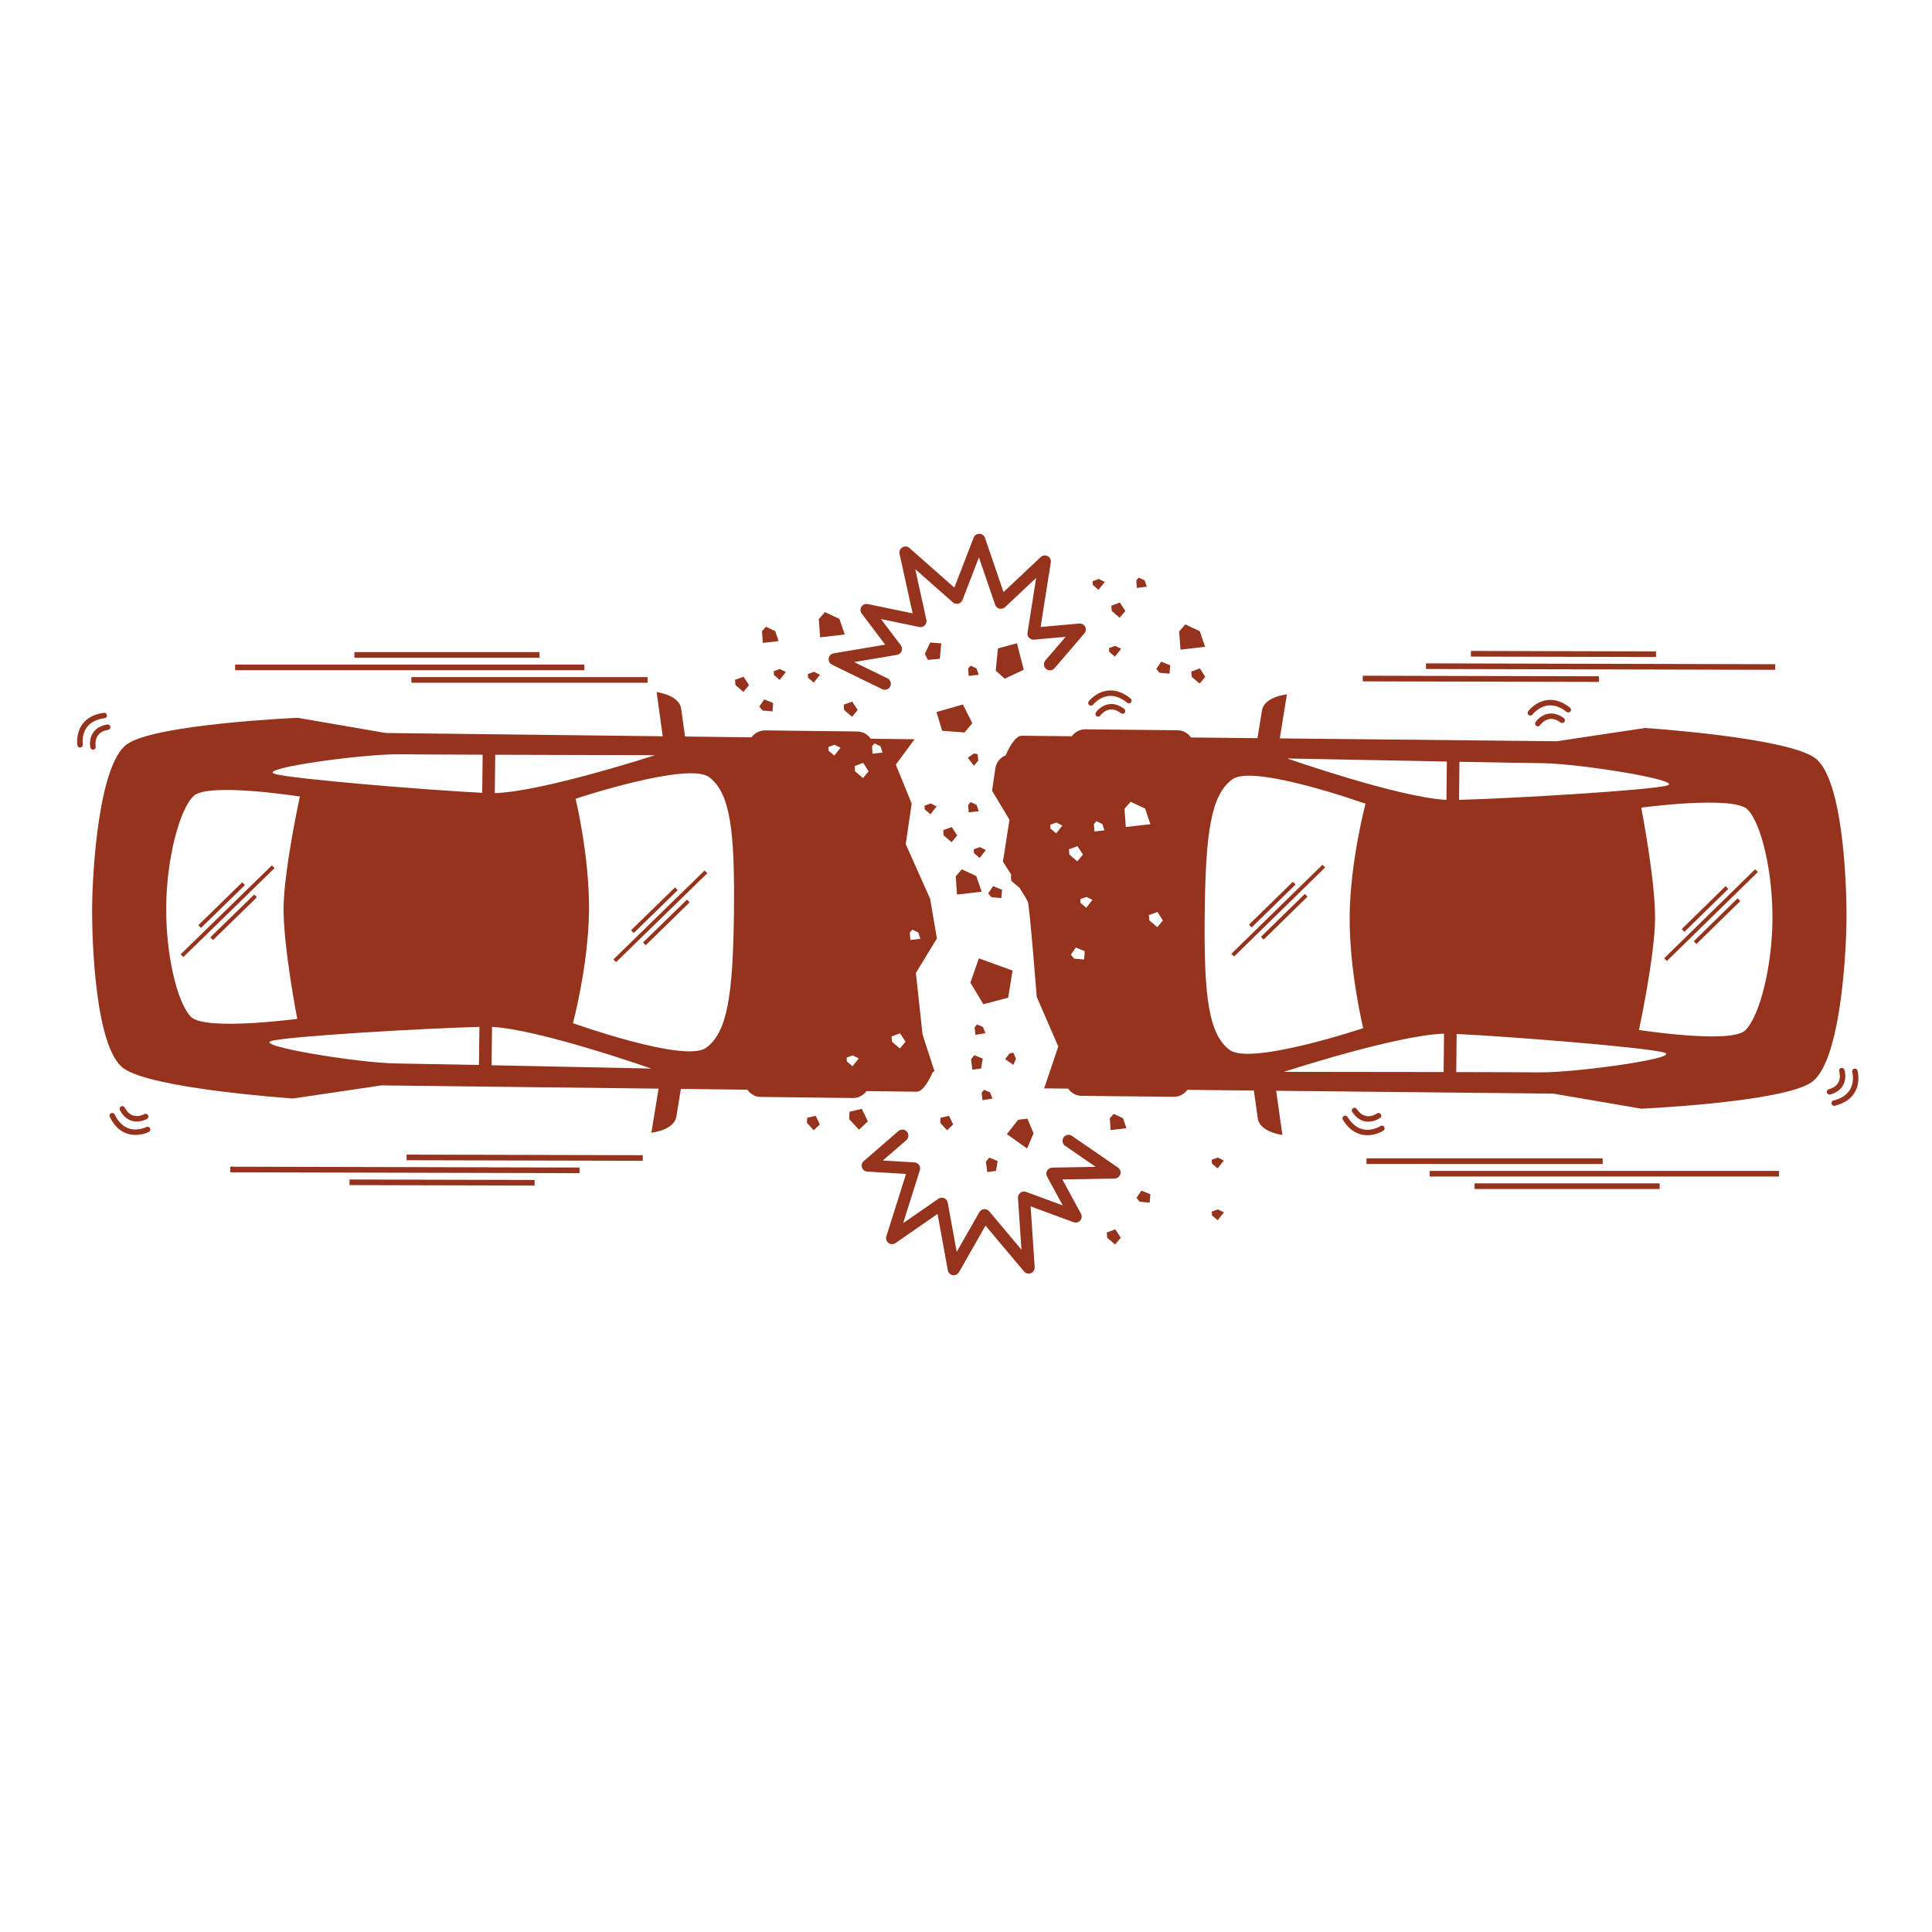 <svg xmlns="http://www.w3.org/2000/svg" xmlns:xlink="http://www.w3.org/1999/xlink" width="500" zoomAndPan="magnify" viewBox="0 0 375 375" height="500" preserveAspectRatio="xMidYMid meet" version="1.0"><defs><clipPath id="id1"><path d="M 14.656 138 L 21 138 L 21 146 L 14.656 146 Z M 14.656 138 " clip-rule="nonzero"/></clipPath><clipPath id="id2"><path d="M 160 103.594 L 211 103.594 L 211 134 L 160 134 Z M 160 103.594 " clip-rule="nonzero"/></clipPath><clipPath id="id3"><path d="M 167 219 L 218 219 L 218 247.594 L 167 247.594 Z M 167 219 " clip-rule="nonzero"/></clipPath></defs><path fill="rgb(58.429%, 20%, 11.369%)" d="M 122.488 180.562 L 131.02 172.246 L 131.539 172.777 L 123.012 181.098 Z M 122.488 180.562 " fill-opacity="1" fill-rule="nonzero"/><path fill="rgb(58.429%, 20%, 11.369%)" d="M 124.809 182.934 L 133.34 174.617 L 133.859 175.148 L 125.328 183.469 Z M 124.809 182.934 " fill-opacity="1" fill-rule="nonzero"/><path fill="rgb(58.429%, 20%, 11.369%)" d="M 119.066 186.219 L 136.762 168.961 L 137.281 169.496 L 119.586 186.75 Z M 119.066 186.219 " fill-opacity="1" fill-rule="nonzero"/><path fill="rgb(58.429%, 20%, 11.369%)" d="M 38.492 179.578 L 47.02 171.258 L 47.543 171.793 L 39.012 180.109 Z M 38.492 179.578 " fill-opacity="1" fill-rule="nonzero"/><path fill="rgb(58.429%, 20%, 11.369%)" d="M 40.812 181.945 L 49.344 173.625 L 49.863 174.16 L 41.336 182.477 Z M 40.812 181.945 " fill-opacity="1" fill-rule="nonzero"/><path fill="rgb(58.429%, 20%, 11.369%)" d="M 35.07 185.227 L 52.766 167.973 L 53.285 168.504 L 35.59 185.762 Z M 35.07 185.227 " fill-opacity="1" fill-rule="nonzero"/><path fill="rgb(58.429%, 20%, 11.369%)" d="M 179.066 200.793 L 177.773 188.852 L 181.855 182.156 L 180.543 174.465 L 175.805 163.855 L 176.957 155.973 L 173.879 148.422 L 177.512 143.488 C 175.91 143.469 172.945 143.434 169 143.387 C 168.438 142.551 167.484 141.992 166.402 141.98 L 148.508 141.77 C 147.426 141.758 146.461 142.293 145.875 143.113 C 141.719 143.062 137.371 143.012 132.965 142.961 C 132.723 141.191 132.418 139.004 132.219 137.582 C 131.844 134.859 127.449 134.336 127.449 134.336 L 128.637 142.91 C 102.062 142.594 74.867 142.273 74.867 142.273 L 57.773 139.324 C 57.773 139.324 30.23 140.527 24.68 144.43 C 19.129 148.336 17.965 169.086 17.887 175.805 C 17.809 182.523 18.477 203.297 23.938 207.332 C 29.395 211.363 56.898 213.215 56.898 213.215 L 74.059 210.672 C 74.059 210.672 101.254 210.992 127.828 211.305 L 126.434 219.848 C 126.434 219.848 130.84 219.43 131.285 216.719 C 131.516 215.301 131.871 213.117 132.156 211.355 C 136.562 211.406 140.91 211.461 145.066 211.508 C 145.633 212.344 146.586 212.902 147.664 212.914 L 165.562 213.125 C 166.641 213.137 167.605 212.602 168.191 211.781 C 173.68 211.848 177.277 211.891 177.934 211.898 C 178.906 211.906 179.984 210.453 181.059 208.082 C 181.172 208.039 181.281 207.984 181.387 207.93 Z M 177.082 180.449 L 178.227 180.984 L 178.648 182.219 L 176.703 182.445 L 176.598 181.004 Z M 160.789 144.992 L 161.973 144.559 L 163.148 145.129 L 161.938 146.668 L 160.84 145.727 Z M 165.512 204.855 L 166.684 205.426 L 165.477 206.965 L 164.379 206.023 L 164.324 205.289 Z M 167.5 151.023 L 165.961 149.711 L 165.883 148.688 L 167.539 148.074 L 168.598 149.715 Z M 96.125 146.496 C 110.352 146.547 127.121 146.582 127.121 146.582 C 127.121 146.582 105.305 153.684 96.039 153.941 Z M 77.57 146.406 C 79.961 146.434 86.301 146.461 93.68 146.488 L 93.594 153.879 C 83.555 153.402 56.352 151.191 53.262 150.188 C 50.012 149.133 70.438 146.32 77.57 146.406 Z M 37.055 197.363 C 34.332 194.582 32.152 185.039 32.262 175.879 C 32.367 166.719 34.777 157.23 37.559 154.516 C 40.344 151.797 58.207 154.605 58.207 154.605 C 58.207 154.605 55.133 168.668 55.043 176.148 C 54.957 183.629 57.695 197.758 57.695 197.758 C 57.695 197.758 39.773 200.145 37.055 197.363 Z M 52.648 202.059 C 55.758 201.129 83.008 199.562 93.055 199.32 L 92.965 206.711 C 85.59 206.566 79.25 206.445 76.859 206.414 C 69.727 206.332 49.375 203.039 52.648 202.059 Z M 95.414 206.762 L 95.5 199.32 C 104.758 199.793 126.398 207.406 126.398 207.406 C 126.398 207.406 109.633 207.051 95.414 206.762 Z M 142.457 177.18 C 142.27 193.262 141.164 200.375 137.051 203.379 C 132.938 206.383 111.211 198.594 111.211 198.594 C 111.211 198.594 114.199 187.434 114.324 176.848 C 114.449 166.262 111.727 155.035 111.727 155.035 C 111.727 155.035 133.629 147.758 137.672 150.859 C 141.715 153.961 142.648 161.098 142.457 177.18 Z M 169.363 146.293 L 169.258 144.852 L 169.742 144.297 L 170.887 144.832 L 171.309 146.062 Z M 173.047 201.172 L 174.703 200.562 L 175.762 202.199 L 174.66 203.508 L 173.125 202.195 Z M 173.047 201.172 " fill-opacity="1" fill-rule="nonzero"/><path fill="rgb(58.429%, 20%, 11.369%)" d="M 352.309 147.141 C 346.844 143.113 319.336 141.301 319.336 141.301 L 302.18 143.875 C 302.18 143.875 274.984 143.594 248.41 143.32 L 249.789 134.777 C 249.789 134.777 245.383 135.199 244.945 137.914 C 244.715 139.332 244.363 141.512 244.078 143.277 C 239.676 143.23 235.328 143.188 231.168 143.145 C 230.602 142.309 229.648 141.754 228.57 141.742 L 210.672 141.559 C 209.594 141.547 208.629 142.082 208.043 142.906 C 202.559 142.848 198.961 142.812 198.301 142.805 C 197.332 142.793 196.254 144.25 195.184 146.621 C 194.16 147.031 193.371 147.953 193.203 149.113 L 192.562 153.48 L 195.938 159.113 L 194.668 167.238 C 194.668 167.238 195.434 168.434 196.355 169.887 L 196.211 169.941 L 196.289 170.965 L 197.828 172.277 L 197.848 172.254 C 198.668 173.57 199.363 174.699 199.492 174.98 C 199.836 175.746 201.23 193.5 201.23 193.5 L 205.41 203.121 L 202.668 211.254 C 204.004 211.266 205.574 211.281 207.34 211.301 C 207.906 212.137 208.859 212.691 209.938 212.703 L 227.836 212.887 C 228.914 212.898 229.879 212.363 230.465 211.539 C 234.621 211.582 238.969 211.625 243.375 211.672 C 243.621 213.441 243.93 215.629 244.129 217.051 C 244.512 219.773 248.906 220.289 248.906 220.289 L 247.703 211.719 C 274.277 211.992 301.473 212.27 301.473 212.27 L 318.57 215.195 C 318.57 215.195 346.113 213.953 351.656 210.039 C 357.203 206.125 358.336 185.371 358.406 178.656 C 358.473 171.938 357.77 151.164 352.309 147.141 Z M 323.605 152.453 C 320.492 153.391 293.25 154.996 283.203 155.25 L 283.277 147.859 C 290.656 147.996 296.996 148.109 299.383 148.133 C 306.52 148.207 326.875 151.469 323.605 152.453 Z M 280.832 147.816 L 280.754 155.258 C 271.496 154.797 249.844 147.215 249.844 147.215 C 249.844 147.215 266.609 147.551 280.832 147.816 Z M 224.66 177.012 L 225.719 178.652 L 224.621 179.957 L 223.082 178.645 L 223.004 177.621 Z M 218.52 160.527 L 218.266 156.984 L 219.449 155.625 L 222.262 156.941 L 223.301 159.969 Z M 214.371 161.16 L 212.426 161.387 L 212.324 159.945 L 212.805 159.391 L 213.949 159.926 Z M 209.738 175.258 L 209.688 174.523 L 210.871 174.09 L 212.047 174.66 L 210.836 176.199 Z M 210.551 184.613 L 210.422 186.242 L 208.488 186.07 L 207.855 185.312 L 208.812 183.914 Z M 209.145 164.234 L 210.199 165.871 L 209.102 167.18 L 207.562 165.867 L 207.488 164.844 Z M 205 161.762 L 203.902 160.82 L 203.852 160.09 L 205.035 159.656 L 206.211 160.227 Z M 238.656 203.781 C 234.609 200.684 233.664 193.547 233.832 177.469 C 233.996 161.387 235.09 154.273 239.199 151.262 C 243.309 148.25 265.047 156.004 265.047 156.004 C 265.047 156.004 262.078 167.172 261.969 177.758 C 261.859 188.344 264.598 199.566 264.598 199.566 C 264.598 199.566 242.703 206.875 238.656 203.781 Z M 280.285 200.637 L 280.207 208.082 C 265.984 208.055 249.215 208.043 249.215 208.043 C 249.215 208.043 271.023 200.91 280.285 200.637 Z M 298.762 208.145 C 296.375 208.121 290.035 208.102 282.656 208.086 L 282.73 200.695 C 292.77 201.156 319.977 203.324 323.066 204.324 C 326.32 205.375 305.898 208.219 298.762 208.145 Z M 344.031 178.602 C 343.938 187.762 341.543 197.254 338.762 199.977 C 335.98 202.695 318.117 199.914 318.117 199.914 C 318.117 199.914 321.168 185.848 321.246 178.367 C 321.324 170.887 318.562 156.762 318.562 156.762 C 318.562 156.762 336.48 154.352 339.207 157.125 C 341.93 159.902 344.125 169.441 344.031 178.602 Z M 344.031 178.602 " fill-opacity="1" fill-rule="nonzero"/><path fill="rgb(58.429%, 20%, 11.369%)" d="M 244.75 181.836 L 253.27 173.508 L 253.789 174.039 L 245.273 182.371 Z M 244.75 181.836 " fill-opacity="1" fill-rule="nonzero"/><path fill="rgb(58.429%, 20%, 11.369%)" d="M 242.426 179.48 L 250.945 171.148 L 251.469 171.684 L 242.949 180.012 Z M 242.426 179.48 " fill-opacity="1" fill-rule="nonzero"/><path fill="rgb(58.429%, 20%, 11.369%)" d="M 239.012 185.129 L 256.684 167.848 L 257.203 168.379 L 239.535 185.66 Z M 239.012 185.129 " fill-opacity="1" fill-rule="nonzero"/><path fill="rgb(58.429%, 20%, 11.369%)" d="M 328.75 182.699 L 337.266 174.367 L 337.789 174.902 L 329.273 183.23 Z M 328.75 182.699 " fill-opacity="1" fill-rule="nonzero"/><path fill="rgb(58.429%, 20%, 11.369%)" d="M 326.426 180.332 L 334.941 172 L 335.465 172.531 L 326.949 180.863 Z M 326.426 180.332 " fill-opacity="1" fill-rule="nonzero"/><path fill="rgb(58.429%, 20%, 11.369%)" d="M 323.016 185.996 L 340.684 168.715 L 341.207 169.25 L 323.539 186.527 Z M 323.016 185.996 " fill-opacity="1" fill-rule="nonzero"/><path fill="rgb(58.429%, 20%, 11.369%)" d="M 187.215 142.168 L 188.723 140.387 L 186.895 136.738 L 181.777 138.199 L 182.871 141.848 Z M 187.215 142.168 " fill-opacity="1" fill-rule="nonzero"/><path fill="rgb(58.429%, 20%, 11.369%)" d="M 193.266 130.176 L 195.008 131.727 L 198.711 130 L 197.387 124.855 L 193.703 125.852 Z M 193.266 130.176 " fill-opacity="1" fill-rule="nonzero"/><path fill="rgb(58.429%, 20%, 11.369%)" d="M 180.551 124.715 L 179.5 126.93 L 180.129 128.086 L 182.426 127.867 L 182.699 124.883 Z M 180.551 124.715 " fill-opacity="1" fill-rule="nonzero"/><path fill="rgb(58.429%, 20%, 11.369%)" d="M 189.992 186.02 L 188.355 190.73 L 190.867 194.922 L 195.684 193.652 L 196.539 188.383 Z M 189.992 186.02 " fill-opacity="1" fill-rule="nonzero"/><path fill="rgb(58.429%, 20%, 11.369%)" d="M 18.168 145.504 C 18.453 145.441 18.637 145.16 18.574 144.875 C 18.57 144.863 18.344 143.711 18.957 142.801 C 19.355 142.211 20.035 141.828 20.98 141.668 C 21.27 141.617 21.465 141.344 21.414 141.055 C 21.363 140.766 21.094 140.574 20.801 140.625 C 19.562 140.836 18.645 141.371 18.078 142.207 C 17.203 143.504 17.523 145.035 17.539 145.102 C 17.59 145.348 17.812 145.516 18.055 145.516 C 18.094 145.516 18.129 145.512 18.168 145.504 Z M 18.168 145.504 " fill-opacity="1" fill-rule="nonzero"/><g clip-path="url(#id1)"><path fill="rgb(58.429%, 20%, 11.369%)" d="M 20.762 138.805 C 20.723 138.516 20.457 138.312 20.168 138.352 C 18.309 138.598 16.914 139.328 16.023 140.523 C 14.668 142.344 15.008 144.559 15.023 144.652 C 15.062 144.914 15.289 145.098 15.543 145.098 C 15.57 145.098 15.602 145.094 15.629 145.09 C 15.918 145.043 16.113 144.773 16.07 144.484 C 16.066 144.465 15.789 142.602 16.879 141.148 C 17.594 140.195 18.746 139.605 20.305 139.398 C 20.598 139.363 20.801 139.098 20.762 138.805 Z M 20.762 138.805 " fill-opacity="1" fill-rule="nonzero"/></g><path fill="rgb(58.429%, 20%, 11.369%)" d="M 25.625 217.559 C 25.949 217.652 26.262 217.688 26.562 217.688 C 27.652 217.688 28.5 217.199 28.547 217.172 C 28.801 217.027 28.883 216.699 28.734 216.449 C 28.59 216.195 28.262 216.109 28.012 216.258 C 28 216.266 26.973 216.844 25.914 216.539 C 25.23 216.344 24.656 215.816 24.207 214.973 C 24.07 214.715 23.75 214.613 23.492 214.75 C 23.234 214.887 23.133 215.207 23.27 215.469 C 23.859 216.578 24.652 217.281 25.625 217.559 Z M 25.625 217.559 " fill-opacity="1" fill-rule="nonzero"/><path fill="rgb(58.429%, 20%, 11.369%)" d="M 28.414 218.758 C 28.398 218.766 26.73 219.609 25 219.027 C 23.863 218.648 22.945 217.738 22.262 216.316 C 22.133 216.055 21.816 215.941 21.555 216.07 C 21.289 216.195 21.176 216.512 21.305 216.777 C 22.117 218.465 23.246 219.559 24.66 220.031 C 25.227 220.223 25.777 220.289 26.289 220.289 C 27.73 220.289 28.84 219.73 28.902 219.699 C 29.164 219.566 29.266 219.246 29.129 218.984 C 28.996 218.727 28.676 218.625 28.414 218.758 Z M 28.414 218.758 " fill-opacity="1" fill-rule="nonzero"/><path fill="rgb(58.429%, 20%, 11.369%)" d="M 215.203 136.691 C 213.656 136.934 212.754 138.215 212.715 138.27 C 212.547 138.508 212.605 138.836 212.848 139.004 C 212.938 139.066 213.043 139.098 213.148 139.098 C 213.316 139.098 213.48 139.02 213.586 138.875 C 213.59 138.863 214.281 137.902 215.375 137.734 C 216.078 137.625 216.816 137.863 217.578 138.441 C 217.809 138.617 218.145 138.574 218.32 138.34 C 218.496 138.105 218.453 137.773 218.219 137.598 C 217.219 136.836 216.203 136.531 215.203 136.691 Z M 215.203 136.691 " fill-opacity="1" fill-rule="nonzero"/><path fill="rgb(58.429%, 20%, 11.369%)" d="M 219.523 136.332 C 219.711 136.105 219.676 135.77 219.449 135.586 C 218.004 134.395 216.516 133.875 215.031 134.043 C 212.773 134.293 211.383 136.051 211.328 136.125 C 211.148 136.359 211.188 136.691 211.422 136.871 C 211.516 136.945 211.633 136.98 211.746 136.98 C 211.902 136.98 212.059 136.91 212.164 136.777 C 212.176 136.762 213.332 135.297 215.148 135.094 C 216.336 134.961 217.559 135.402 218.777 136.402 C 219.004 136.59 219.34 136.555 219.523 136.332 Z M 219.523 136.332 " fill-opacity="1" fill-rule="nonzero"/><g clip-path="url(#id2)"><path fill="rgb(58.429%, 20%, 11.369%)" d="M 203.035 129.836 C 203.527 130.254 204.262 130.199 204.68 129.707 L 210.473 122.945 C 210.781 122.586 210.84 122.074 210.625 121.652 C 210.406 121.23 209.953 120.984 209.48 121.027 L 201.98 121.699 L 203.961 109.152 C 204.039 108.66 203.797 108.172 203.355 107.941 C 202.91 107.707 202.371 107.781 202.008 108.121 L 194.781 114.922 L 191.184 104.398 C 191.027 103.934 190.594 103.617 190.102 103.609 C 189.609 103.598 189.164 103.895 188.988 104.355 L 185.238 114.055 L 176.52 106.367 C 176.141 106.035 175.59 105.98 175.152 106.238 C 174.719 106.492 174.496 107 174.602 107.492 L 177.137 119.051 L 168.43 117.246 C 167.953 117.145 167.465 117.352 167.203 117.762 C 166.941 118.172 166.965 118.703 167.258 119.09 L 171.82 125.125 L 161.809 126.809 C 161.309 126.895 160.918 127.293 160.844 127.793 C 160.773 128.297 161.031 128.785 161.488 129.008 L 171.234 133.77 C 171.316 133.809 171.395 133.836 171.477 133.855 C 172 133.98 172.555 133.73 172.797 133.234 C 173.082 132.652 172.84 131.957 172.262 131.672 L 165.781 128.508 L 174.109 127.109 C 174.512 127.039 174.848 126.766 175 126.387 C 175.148 126.008 175.094 125.578 174.848 125.254 L 170.996 120.16 L 178.426 121.699 C 178.812 121.781 179.215 121.66 179.492 121.379 C 179.773 121.098 179.891 120.695 179.805 120.309 L 177.648 110.477 L 184.949 116.914 C 185.234 117.168 185.629 117.262 186 117.172 C 186.371 117.082 186.676 116.816 186.812 116.461 L 190.012 108.188 L 193.156 117.391 C 193.285 117.766 193.598 118.051 193.98 118.145 C 194.363 118.215 194.773 118.133 195.062 117.863 L 201.121 112.16 L 199.441 122.812 C 199.383 123.164 199.492 123.527 199.742 123.789 C 199.984 124.051 200.34 124.188 200.699 124.156 L 206.836 123.605 L 202.906 128.191 C 202.484 128.684 202.543 129.418 203.035 129.836 Z M 203.035 129.836 " fill-opacity="1" fill-rule="nonzero"/></g><g clip-path="url(#id3)"><path fill="rgb(58.429%, 20%, 11.369%)" d="M 206.203 228.934 L 216.355 228.754 C 216.863 228.742 217.305 228.41 217.453 227.922 C 217.602 227.438 217.418 226.914 217 226.625 L 208.066 220.477 C 207.992 220.426 207.918 220.383 207.84 220.352 C 207.344 220.152 206.758 220.316 206.441 220.773 C 206.074 221.305 206.207 222.031 206.738 222.395 L 212.676 226.484 L 204.234 226.637 C 203.828 226.645 203.453 226.863 203.246 227.215 C 203.043 227.566 203.035 228 203.23 228.359 L 206.281 233.969 L 199.16 231.344 C 198.789 231.207 198.375 231.266 198.059 231.504 C 197.742 231.738 197.566 232.121 197.59 232.516 L 198.262 242.555 L 192 235.109 C 191.754 234.816 191.379 234.664 191 234.699 C 190.617 234.734 190.277 234.953 190.09 235.281 L 185.695 242.988 L 183.953 233.426 C 183.883 233.035 183.617 232.707 183.25 232.555 C 182.883 232.43 182.461 232.449 182.137 232.676 L 175.301 237.414 L 178.543 227.133 C 178.652 226.789 178.598 226.418 178.391 226.121 C 178.188 225.824 177.859 225.641 177.5 225.617 L 171.352 225.254 L 175.918 221.301 C 176.402 220.875 176.457 220.141 176.035 219.652 C 175.609 219.164 174.871 219.113 174.383 219.535 L 167.652 225.363 C 167.293 225.676 167.156 226.172 167.312 226.621 C 167.465 227.07 167.875 227.383 168.348 227.41 L 175.863 227.855 L 172.043 239.969 C 171.891 240.445 172.062 240.965 172.465 241.262 C 172.867 241.555 173.41 241.562 173.824 241.277 L 181.977 235.625 L 183.973 246.566 C 184.059 247.047 184.441 247.426 184.926 247.508 C 185.41 247.59 185.895 247.359 186.137 246.934 L 191.285 237.895 L 198.77 246.789 C 199.09 247.172 199.629 247.309 200.098 247.121 C 200.566 246.934 200.863 246.465 200.828 245.961 L 200.043 234.152 L 208.387 237.23 C 208.84 237.398 209.355 237.266 209.672 236.898 C 209.992 236.531 210.047 236.004 209.816 235.578 Z M 206.203 228.934 " fill-opacity="1" fill-rule="nonzero"/></g><path fill="rgb(58.429%, 20%, 11.369%)" d="M 286.215 229.691 L 322.141 229.691 L 322.141 230.785 L 286.215 230.785 Z M 286.215 229.691 " fill-opacity="1" fill-rule="nonzero"/><path fill="rgb(58.429%, 20%, 11.369%)" d="M 265.23 224.836 L 311.078 224.836 L 311.078 225.93 L 265.23 225.93 Z M 265.23 224.836 " fill-opacity="1" fill-rule="nonzero"/><path fill="rgb(58.429%, 20%, 11.369%)" d="M 277.5 227.27 L 345.289 227.27 L 345.289 228.363 L 277.5 228.363 Z M 277.5 227.27 " fill-opacity="1" fill-rule="nonzero"/><path fill="rgb(58.429%, 20%, 11.369%)" d="M 285.5 127.441 L 285.504 126.348 L 321.43 126.434 L 321.43 127.527 Z M 285.5 127.441 " fill-opacity="1" fill-rule="nonzero"/><path fill="rgb(58.429%, 20%, 11.369%)" d="M 264.508 132.25 L 264.512 131.156 L 310.359 131.266 L 310.355 132.359 Z M 264.508 132.25 " fill-opacity="1" fill-rule="nonzero"/><path fill="rgb(58.429%, 20%, 11.369%)" d="M 276.781 129.848 L 276.785 128.758 L 344.574 128.922 L 344.57 130.012 Z M 276.781 129.848 " fill-opacity="1" fill-rule="nonzero"/><path fill="rgb(58.429%, 20%, 11.369%)" d="M 67.84 230.031 L 67.844 228.941 L 103.77 229.027 L 103.766 230.117 Z M 67.84 230.031 " fill-opacity="1" fill-rule="nonzero"/><path fill="rgb(58.429%, 20%, 11.369%)" d="M 78.914 225.199 L 78.914 224.109 L 124.762 224.219 L 124.758 225.309 Z M 78.914 225.199 " fill-opacity="1" fill-rule="nonzero"/><path fill="rgb(58.429%, 20%, 11.369%)" d="M 44.695 227.547 L 44.699 226.453 L 112.488 226.617 L 112.484 227.711 Z M 44.695 227.547 " fill-opacity="1" fill-rule="nonzero"/><path fill="rgb(58.429%, 20%, 11.369%)" d="M 68.793 126.57 L 104.719 126.57 L 104.719 127.66 L 68.793 127.66 Z M 68.793 126.57 " fill-opacity="1" fill-rule="nonzero"/><path fill="rgb(58.429%, 20%, 11.369%)" d="M 79.852 131.426 L 125.699 131.426 L 125.699 132.52 L 79.852 132.52 Z M 79.852 131.426 " fill-opacity="1" fill-rule="nonzero"/><path fill="rgb(58.429%, 20%, 11.369%)" d="M 45.641 129 L 113.43 129 L 113.43 130.09 L 45.641 130.09 Z M 45.641 129 " fill-opacity="1" fill-rule="nonzero"/><path fill="rgb(58.429%, 20%, 11.369%)" d="M 185.016 218.254 L 184.195 216.57 L 182.547 216.965 L 182.504 217.949 L 183.82 219.375 Z M 185.016 218.254 " fill-opacity="1" fill-rule="nonzero"/><path fill="rgb(58.429%, 20%, 11.369%)" d="M 167.27 215.223 L 164.887 215.789 L 164.82 217.215 L 166.723 219.273 L 168.453 217.656 Z M 167.27 215.223 " fill-opacity="1" fill-rule="nonzero"/><path fill="rgb(58.429%, 20%, 11.369%)" d="M 156.668 216.965 L 156.625 217.949 L 157.941 219.375 L 159.137 218.254 L 158.316 216.57 Z M 156.668 216.965 " fill-opacity="1" fill-rule="nonzero"/><path fill="rgb(58.429%, 20%, 11.369%)" d="M 189.617 198.852 L 189.164 199.43 L 189.344 200.863 L 191.273 200.535 L 190.789 199.328 Z M 189.617 198.852 " fill-opacity="1" fill-rule="nonzero"/><path fill="rgb(58.429%, 20%, 11.369%)" d="M 195.094 205.57 L 196.688 206.707 L 197.207 205.508 L 196.719 204.344 L 195.988 204.43 Z M 195.094 205.57 " fill-opacity="1" fill-rule="nonzero"/><path fill="rgb(58.429%, 20%, 11.369%)" d="M 190.75 205.473 L 189.266 204.875 L 189.199 204.848 L 189.109 204.812 L 188.48 205.621 L 188.625 206.773 L 188.734 207.625 L 190.254 207.418 L 190.43 207.395 Z M 190.75 205.473 " fill-opacity="1" fill-rule="nonzero"/><path fill="rgb(58.429%, 20%, 11.369%)" d="M 190.984 211.535 L 190.531 212.113 L 190.711 213.547 L 192.641 213.223 L 192.156 212.012 Z M 190.984 211.535 " fill-opacity="1" fill-rule="nonzero"/><path fill="rgb(58.429%, 20%, 11.369%)" d="M 200.617 219.984 L 199.422 217.129 L 197.625 217.34 L 195.434 220.133 L 199.348 222.926 Z M 200.617 219.984 " fill-opacity="1" fill-rule="nonzero"/><path fill="rgb(58.429%, 20%, 11.369%)" d="M 191.629 227.504 L 193.32 227.27 L 193.641 225.348 L 192.004 224.688 L 191.371 225.496 Z M 191.629 227.504 " fill-opacity="1" fill-rule="nonzero"/><path fill="rgb(58.429%, 20%, 11.369%)" d="M 225.066 130.582 L 227 130.754 L 227.133 129.125 L 225.391 128.43 L 224.438 129.824 Z M 225.066 130.582 " fill-opacity="1" fill-rule="nonzero"/><path fill="rgb(58.429%, 20%, 11.369%)" d="M 212.125 113.547 L 213.223 114.488 L 214.434 112.949 L 213.262 112.379 L 212.074 112.812 Z M 212.125 113.547 " fill-opacity="1" fill-rule="nonzero"/><path fill="rgb(58.429%, 20%, 11.369%)" d="M 220.547 112.672 L 220.652 114.113 L 222.598 113.887 L 222.172 112.652 L 221.027 112.117 Z M 220.547 112.672 " fill-opacity="1" fill-rule="nonzero"/><path fill="rgb(58.429%, 20%, 11.369%)" d="M 217.367 116.957 L 215.711 117.566 L 215.789 118.59 L 217.324 119.902 L 218.426 118.594 Z M 217.367 116.957 " fill-opacity="1" fill-rule="nonzero"/><path fill="rgb(58.429%, 20%, 11.369%)" d="M 215.258 125.789 L 215.309 126.523 L 216.406 127.465 L 217.617 125.926 L 216.441 125.355 Z M 215.258 125.789 " fill-opacity="1" fill-rule="nonzero"/><path fill="rgb(58.429%, 20%, 11.369%)" d="M 232.871 122.508 L 230.062 121.195 L 228.875 122.555 L 229.133 126.098 L 233.91 125.539 Z M 232.871 122.508 " fill-opacity="1" fill-rule="nonzero"/><path fill="rgb(58.429%, 20%, 11.369%)" d="M 232.844 132.68 L 233.941 131.375 L 232.887 129.734 L 231.23 130.344 L 231.305 131.367 Z M 232.844 132.68 " fill-opacity="1" fill-rule="nonzero"/><path fill="rgb(58.429%, 20%, 11.369%)" d="M 148.004 137.91 L 149.938 138.082 L 150.07 136.453 L 148.332 135.758 L 147.375 137.152 Z M 148.004 137.91 " fill-opacity="1" fill-rule="nonzero"/><path fill="rgb(58.429%, 20%, 11.369%)" d="M 151.328 131.969 L 152.535 130.43 L 151.363 129.859 L 150.176 130.293 L 150.23 131.027 Z M 151.328 131.969 " fill-opacity="1" fill-rule="nonzero"/><path fill="rgb(58.429%, 20%, 11.369%)" d="M 150.461 122.492 L 148.66 121.652 L 147.902 122.523 L 148.066 124.789 L 151.125 124.434 Z M 150.461 122.492 " fill-opacity="1" fill-rule="nonzero"/><path fill="rgb(58.429%, 20%, 11.369%)" d="M 142.75 132.98 L 144.289 134.293 L 145.387 132.984 L 144.328 131.348 L 142.672 131.957 Z M 142.75 132.98 " fill-opacity="1" fill-rule="nonzero"/><path fill="rgb(58.429%, 20%, 11.369%)" d="M 156.797 130.828 L 156.848 131.559 L 157.945 132.5 L 159.156 130.965 L 157.98 130.395 Z M 156.797 130.828 " fill-opacity="1" fill-rule="nonzero"/><path fill="rgb(58.429%, 20%, 11.369%)" d="M 163.969 123.152 L 162.926 120.125 L 160.117 118.809 L 158.93 120.172 L 159.188 123.711 Z M 163.969 123.152 " fill-opacity="1" fill-rule="nonzero"/><path fill="rgb(58.429%, 20%, 11.369%)" d="M 163.84 137.812 L 165.379 139.125 L 166.477 137.82 L 165.418 136.18 L 163.762 136.789 Z M 163.84 137.812 " fill-opacity="1" fill-rule="nonzero"/><path fill="rgb(58.429%, 20%, 11.369%)" d="M 194.504 172.695 L 192.766 171.996 L 191.809 173.395 L 192.438 174.152 L 194.371 174.324 Z M 194.504 172.695 " fill-opacity="1" fill-rule="nonzero"/><path fill="rgb(58.429%, 20%, 11.369%)" d="M 180.598 158.055 L 181.805 156.516 L 180.633 155.949 L 179.445 156.383 L 179.496 157.113 Z M 180.598 158.055 " fill-opacity="1" fill-rule="nonzero"/><path fill="rgb(58.429%, 20%, 11.369%)" d="M 188.023 157.68 L 189.969 157.453 L 189.543 156.219 L 188.398 155.684 L 187.918 156.238 Z M 188.023 157.68 " fill-opacity="1" fill-rule="nonzero"/><path fill="rgb(58.429%, 20%, 11.369%)" d="M 189.039 148.633 L 189.402 148.203 L 189.883 147.637 L 189.754 146.383 L 189.031 146.25 L 188.469 146.645 L 187.844 147.082 Z M 189.039 148.633 " fill-opacity="1" fill-rule="nonzero"/><path fill="rgb(58.429%, 20%, 11.369%)" d="M 189.543 129.734 L 188.398 129.199 L 187.918 129.754 L 188.023 131.195 L 189.969 130.969 Z M 189.543 129.734 " fill-opacity="1" fill-rule="nonzero"/><path fill="rgb(58.429%, 20%, 11.369%)" d="M 184.738 160.523 L 183.082 161.133 L 183.16 162.156 L 184.699 163.469 L 185.797 162.164 Z M 184.738 160.523 " fill-opacity="1" fill-rule="nonzero"/><path fill="rgb(58.429%, 20%, 11.369%)" d="M 188.996 164.855 L 189.047 165.59 L 190.145 166.531 L 191.355 164.992 L 190.18 164.422 Z M 188.996 164.855 " fill-opacity="1" fill-rule="nonzero"/><path fill="rgb(58.429%, 20%, 11.369%)" d="M 190.539 173.078 L 189.5 170.051 L 186.691 168.734 L 185.504 170.098 L 185.758 173.637 Z M 190.539 173.078 " fill-opacity="1" fill-rule="nonzero"/><path fill="rgb(58.429%, 20%, 11.369%)" d="M 265.027 217.672 C 265.223 217.703 265.414 217.719 265.598 217.719 C 266.871 217.719 267.844 217.016 267.891 216.98 C 268.129 216.805 268.176 216.477 268.004 216.238 C 267.828 216.004 267.496 215.953 267.262 216.129 C 267.254 216.137 266.289 216.816 265.207 216.629 C 264.508 216.508 263.879 216.043 263.348 215.25 C 263.184 215.008 262.852 214.941 262.609 215.105 C 262.367 215.27 262.301 215.598 262.465 215.84 C 263.168 216.883 264.027 217.5 265.027 217.672 Z M 265.027 217.672 " fill-opacity="1" fill-rule="nonzero"/><path fill="rgb(58.429%, 20%, 11.369%)" d="M 268.664 218.723 C 268.504 218.477 268.172 218.41 267.93 218.57 C 267.914 218.578 266.344 219.594 264.559 219.199 C 263.391 218.941 262.379 218.129 261.551 216.789 C 261.398 216.543 261.07 216.465 260.82 216.617 C 260.57 216.773 260.492 217.098 260.648 217.348 C 261.633 218.941 262.871 219.91 264.328 220.234 C 264.699 220.316 265.062 220.348 265.406 220.348 C 267.125 220.348 268.445 219.5 268.512 219.453 C 268.758 219.293 268.824 218.965 268.664 218.723 Z M 268.664 218.723 " fill-opacity="1" fill-rule="nonzero"/><path fill="rgb(58.429%, 20%, 11.369%)" d="M 300.504 138.535 C 298.965 138.809 298.086 140.105 298.047 140.16 C 297.887 140.402 297.953 140.73 298.195 140.891 C 298.285 140.953 298.387 140.98 298.488 140.98 C 298.66 140.98 298.828 140.898 298.93 140.75 C 298.938 140.738 299.609 139.766 300.699 139.574 C 301.398 139.453 302.141 139.676 302.914 140.238 C 303.148 140.41 303.48 140.359 303.652 140.121 C 303.828 139.887 303.773 139.555 303.539 139.383 C 302.523 138.641 301.5 138.355 300.504 138.535 Z M 300.504 138.535 " fill-opacity="1" fill-rule="nonzero"/><path fill="rgb(58.429%, 20%, 11.369%)" d="M 304.82 138.09 C 305 137.859 304.961 137.527 304.73 137.348 C 303.262 136.184 301.766 135.695 300.285 135.887 C 298.031 136.184 296.676 137.969 296.617 138.047 C 296.445 138.281 296.492 138.613 296.727 138.785 C 296.824 138.855 296.934 138.891 297.043 138.891 C 297.207 138.891 297.367 138.816 297.469 138.68 C 297.48 138.664 298.609 137.176 300.422 136.938 C 301.609 136.785 302.836 137.199 304.074 138.176 C 304.305 138.359 304.637 138.32 304.82 138.09 Z M 304.82 138.09 " fill-opacity="1" fill-rule="nonzero"/><path fill="rgb(58.429%, 20%, 11.369%)" d="M 357.785 210.562 C 358.508 209.176 358.016 207.691 357.992 207.629 C 357.898 207.352 357.602 207.203 357.32 207.297 C 357.043 207.391 356.895 207.691 356.988 207.969 C 356.992 207.98 357.352 209.102 356.844 210.074 C 356.516 210.703 355.883 211.16 354.961 211.426 C 354.68 211.508 354.52 211.801 354.602 212.082 C 354.668 212.316 354.879 212.465 355.109 212.465 C 355.16 212.465 355.207 212.457 355.258 212.445 C 356.465 212.094 357.316 211.461 357.785 210.562 Z M 357.785 210.562 " fill-opacity="1" fill-rule="nonzero"/><path fill="rgb(58.429%, 20%, 11.369%)" d="M 359.891 207.422 C 359.609 207.5 359.445 207.793 359.523 208.074 C 359.527 208.09 360.012 209.91 359.094 211.48 C 358.492 212.508 357.414 213.223 355.887 213.602 C 355.602 213.672 355.43 213.961 355.5 214.246 C 355.562 214.484 355.777 214.645 356.016 214.645 C 356.059 214.645 356.102 214.641 356.145 214.629 C 357.965 214.176 359.266 213.293 360.016 212.004 C 361.156 210.043 360.57 207.879 360.543 207.789 C 360.465 207.508 360.172 207.344 359.891 207.422 Z M 359.891 207.422 " fill-opacity="1" fill-rule="nonzero"/><path fill="rgb(58.429%, 20%, 11.369%)" d="M 220.59 232.5 L 221.219 233.258 L 223.152 233.43 L 223.285 231.801 L 221.547 231.105 Z M 220.59 232.5 " fill-opacity="1" fill-rule="nonzero"/><path fill="rgb(58.429%, 20%, 11.369%)" d="M 235.195 235.176 L 235.25 235.906 L 236.348 236.848 L 237.559 235.312 L 236.383 234.742 Z M 235.195 235.176 " fill-opacity="1" fill-rule="nonzero"/><path fill="rgb(58.429%, 20%, 11.369%)" d="M 216.172 216.207 L 215.414 217.074 L 215.578 219.344 L 218.637 218.984 L 217.973 217.047 Z M 216.172 216.207 " fill-opacity="1" fill-rule="nonzero"/><path fill="rgb(58.429%, 20%, 11.369%)" d="M 214.828 239.223 L 214.902 240.246 L 216.441 241.559 L 217.539 240.25 L 216.484 238.613 Z M 214.828 239.223 " fill-opacity="1" fill-rule="nonzero"/><path fill="rgb(58.429%, 20%, 11.369%)" d="M 236.336 226.789 L 237.543 225.25 L 236.371 224.68 L 235.184 225.113 L 235.238 225.848 Z M 236.336 226.789 " fill-opacity="1" fill-rule="nonzero"/></svg>